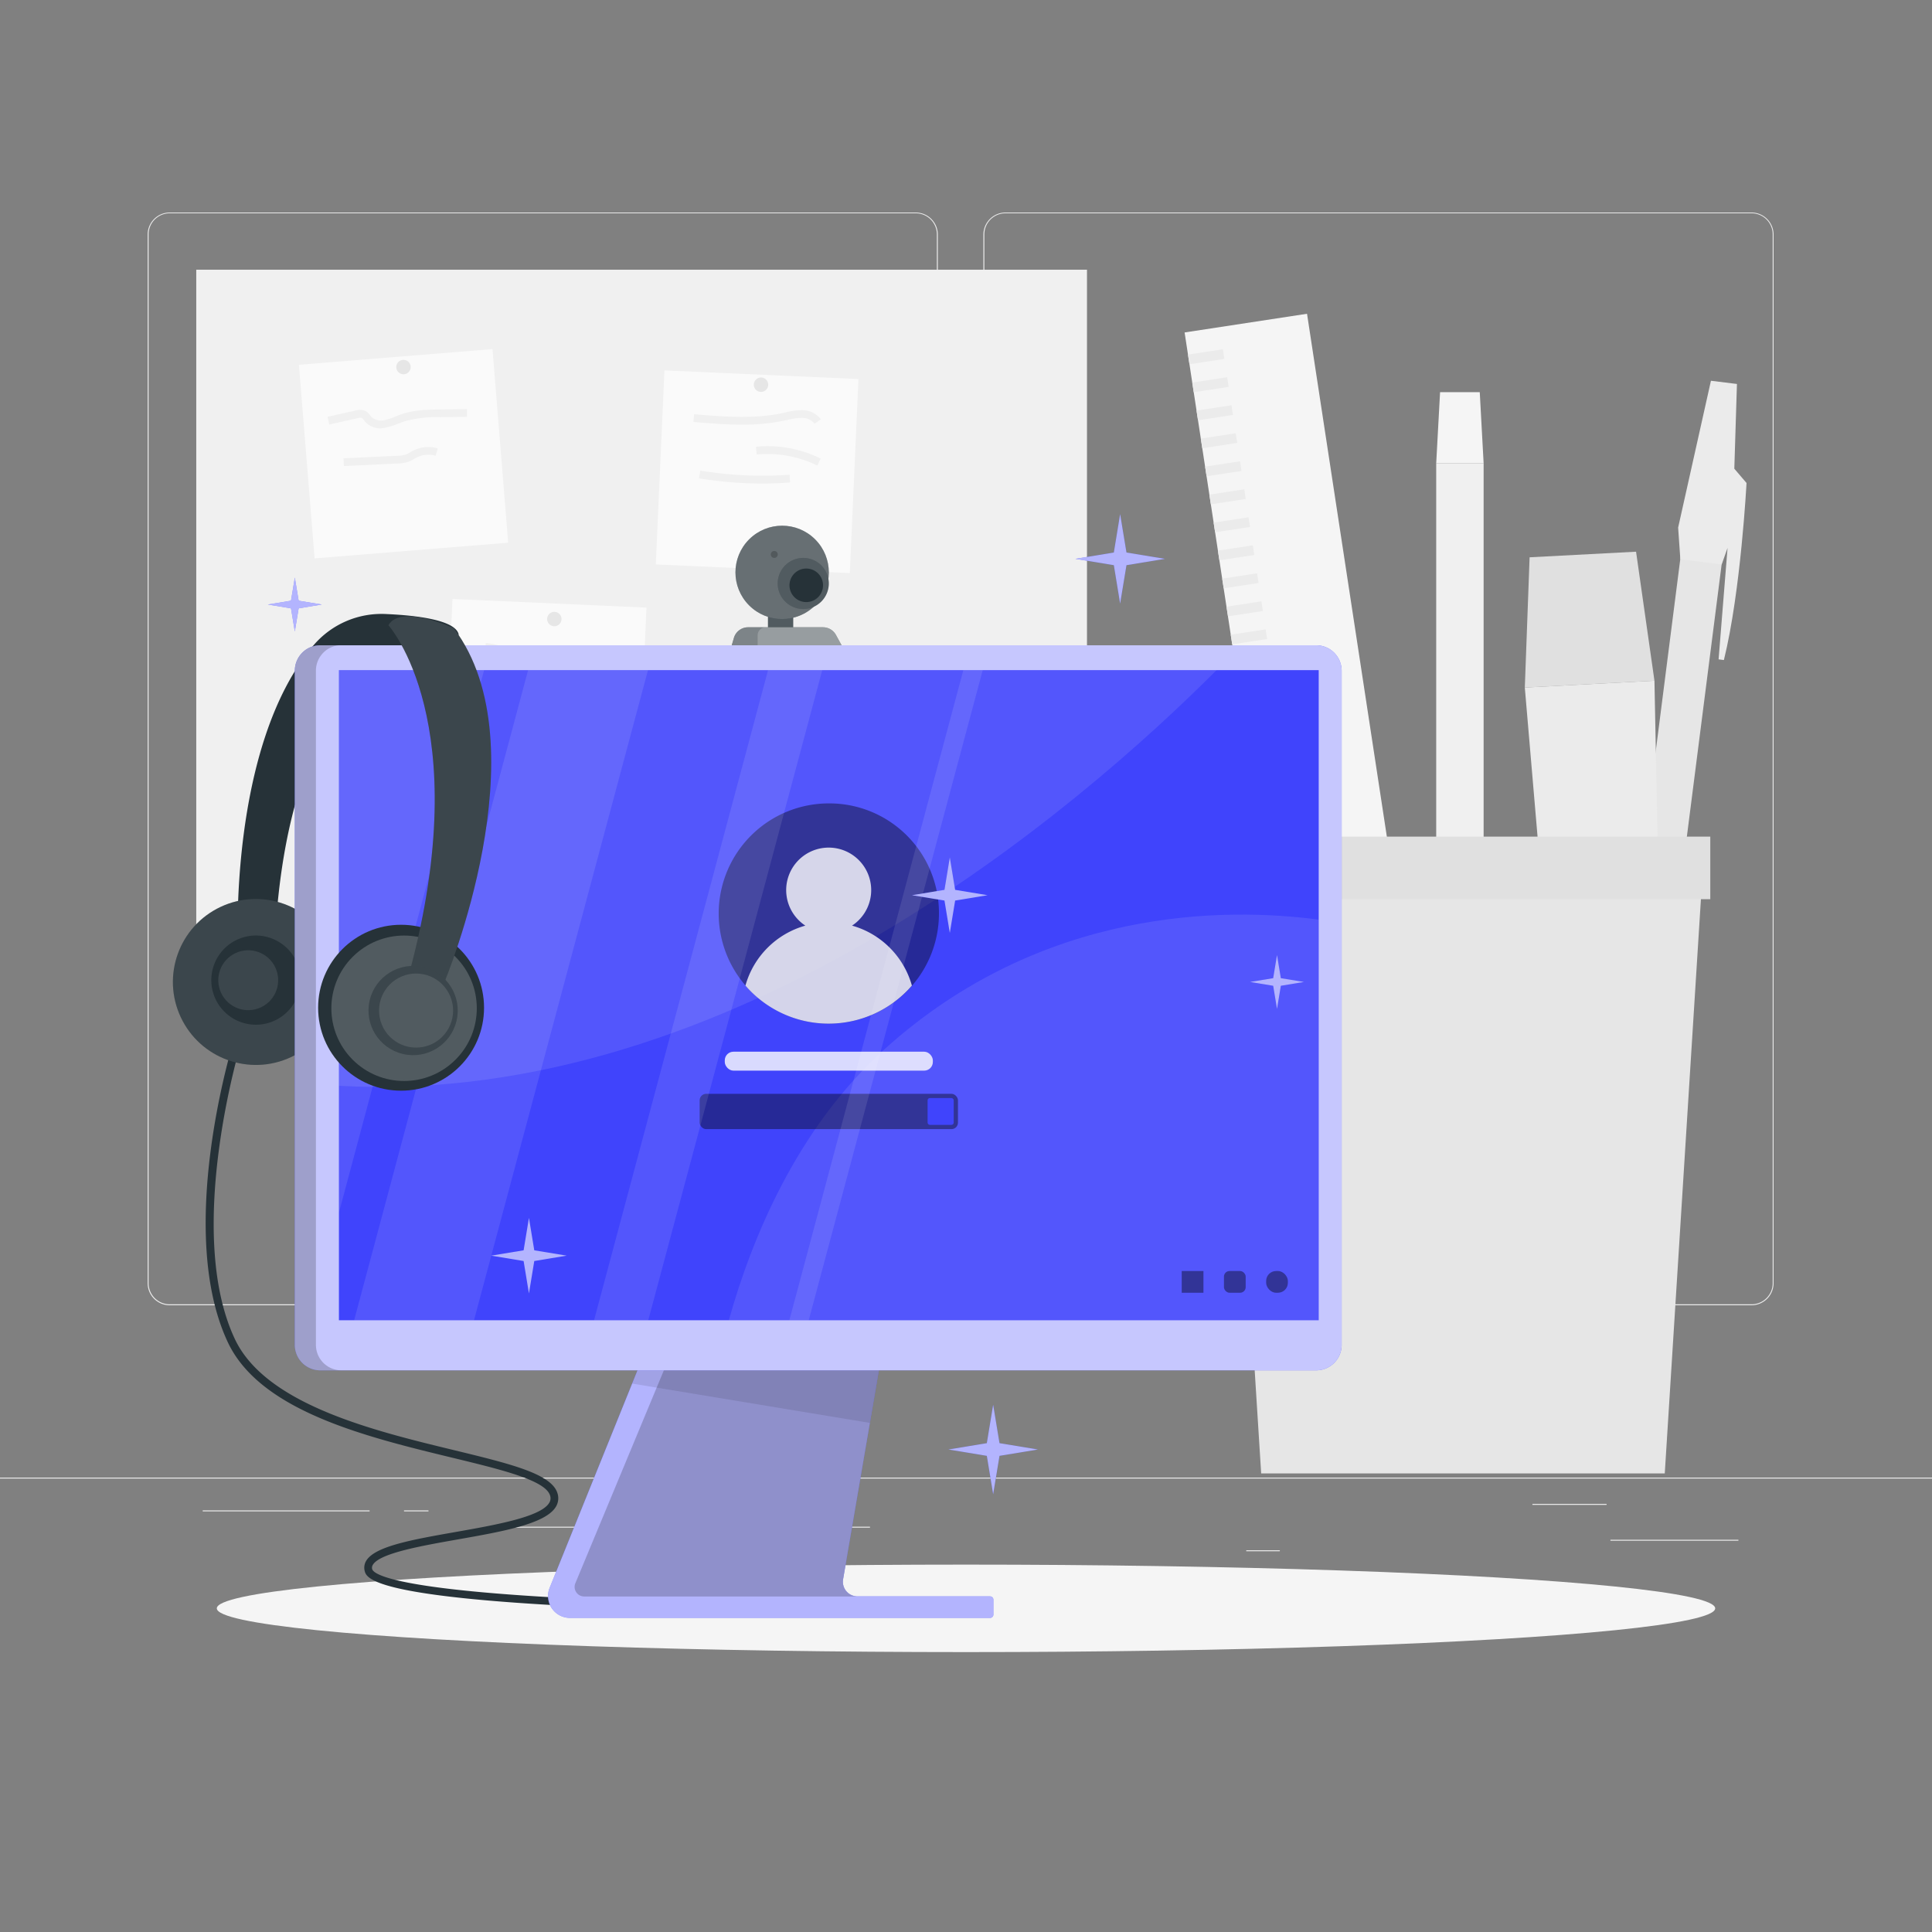 <svg xmlns="http://www.w3.org/2000/svg" viewBox="0 0 500 500"><rect x="0" y="0" width="500" height="500" fill="#808080" stroke="none"/><g id="freepik--background-complete--inject-44"><rect y="382.4" width="500" height="0.25" style="fill:#ebebeb"></rect><rect x="416.78" y="398.49" width="33.12" height="0.25" style="fill:#ebebeb"></rect><rect x="322.53" y="401.21" width="8.69" height="0.25" style="fill:#ebebeb"></rect><rect x="396.59" y="389.21" width="19.19" height="0.25" style="fill:#ebebeb"></rect><rect x="52.46" y="390.89" width="43.19" height="0.25" style="fill:#ebebeb"></rect><rect x="104.56" y="390.89" width="6.33" height="0.25" style="fill:#ebebeb"></rect><rect x="131.47" y="395.11" width="93.68" height="0.25" style="fill:#ebebeb"></rect><path d="M237,337.8H43.91a5.71,5.71,0,0,1-5.7-5.71V60.66A5.71,5.71,0,0,1,43.91,55H237a5.71,5.71,0,0,1,5.71,5.71V332.09A5.71,5.71,0,0,1,237,337.8ZM43.91,55.2a5.46,5.46,0,0,0-5.45,5.46V332.09a5.46,5.46,0,0,0,5.45,5.46H237a5.47,5.47,0,0,0,5.46-5.46V60.66A5.47,5.47,0,0,0,237,55.2Z" style="fill:#ebebeb"></path><path d="M453.31,337.8H260.21a5.72,5.72,0,0,1-5.71-5.71V60.66A5.72,5.72,0,0,1,260.21,55h193.1A5.71,5.71,0,0,1,459,60.66V332.09A5.71,5.71,0,0,1,453.31,337.8ZM260.21,55.2a5.47,5.47,0,0,0-5.46,5.46V332.09a5.47,5.47,0,0,0,5.46,5.46h193.1a5.47,5.47,0,0,0,5.46-5.46V60.66a5.47,5.47,0,0,0-5.46-5.46Z" style="fill:#ebebeb"></path><rect x="324.81" y="82.2" width="32.05" height="243.92" transform="translate(-26.92 53.8) rotate(-8.68)" style="fill:#f5f5f5"></rect><rect x="307.59" y="91.04" width="9.14" height="2.53" transform="translate(-10.36 48.19) rotate(-8.68)" style="fill:#ebebeb"></rect><rect x="308.7" y="98.28" width="9.14" height="2.53" transform="translate(-11.44 48.44) rotate(-8.68)" style="fill:#ebebeb"></rect><rect x="309.8" y="105.53" width="9.14" height="2.54" transform="translate(-12.52 48.69) rotate(-8.68)" style="fill:#ebebeb"></rect><rect x="310.91" y="112.78" width="9.14" height="2.53" transform="translate(-13.6 48.94) rotate(-8.68)" style="fill:#ebebeb"></rect><rect x="312.02" y="120.03" width="9.14" height="2.53" transform="translate(-14.68 49.19) rotate(-8.68)" style="fill:#ebebeb"></rect><rect x="313.13" y="127.28" width="9.14" height="2.54" transform="translate(-15.77 49.44) rotate(-8.68)" style="fill:#ebebeb"></rect><rect x="314.23" y="134.53" width="9.14" height="2.53" transform="translate(-16.85 49.69) rotate(-8.68)" style="fill:#ebebeb"></rect><rect x="315.34" y="141.78" width="9.14" height="2.53" transform="translate(-17.93 49.94) rotate(-8.68)" style="fill:#ebebeb"></rect><rect x="316.45" y="149.02" width="9.14" height="2.54" transform="translate(-19.01 50.19) rotate(-8.68)" style="fill:#ebebeb"></rect><rect x="317.56" y="156.28" width="9.14" height="2.53" transform="translate(-20.09 50.44) rotate(-8.68)" style="fill:#ebebeb"></rect><rect x="318.66" y="163.53" width="9.14" height="2.53" transform="translate(-21.18 50.69) rotate(-8.68)" style="fill:#ebebeb"></rect><rect x="319.77" y="170.77" width="9.14" height="2.54" transform="translate(-22.26 50.94) rotate(-8.68)" style="fill:#ebebeb"></rect><rect x="320.88" y="178.03" width="9.14" height="2.53" transform="translate(-23.34 51.19) rotate(-8.68)" style="fill:#ebebeb"></rect><rect x="321.98" y="185.27" width="9.14" height="2.53" transform="translate(-24.42 51.44) rotate(-8.68)" style="fill:#ebebeb"></rect><rect x="323.09" y="192.52" width="9.14" height="2.54" transform="translate(-25.5 51.69) rotate(-8.68)" style="fill:#ebebeb"></rect><rect x="324.2" y="199.78" width="9.14" height="2.53" transform="translate(-26.59 51.94) rotate(-8.68)" style="fill:#ebebeb"></rect><rect x="325.31" y="207.02" width="9.14" height="2.53" transform="translate(-27.67 52.19) rotate(-8.68)" style="fill:#ebebeb"></rect><rect x="326.41" y="214.27" width="9.14" height="2.54" transform="translate(-28.75 52.44) rotate(-8.68)" style="fill:#ebebeb"></rect><rect x="327.52" y="221.52" width="9.14" height="2.53" transform="translate(-29.83 52.69) rotate(-8.68)" style="fill:#ebebeb"></rect><rect x="328.63" y="228.77" width="9.14" height="2.53" transform="matrix(0.99, -0.15, 0.15, 0.99, -30.91, 52.94)" style="fill:#ebebeb"></rect><rect x="329.74" y="236.02" width="9.14" height="2.54" transform="translate(-31.99 53.19) rotate(-8.68)" style="fill:#ebebeb"></rect><rect x="330.84" y="243.27" width="9.14" height="2.53" transform="translate(-33.08 53.44) rotate(-8.68)" style="fill:#ebebeb"></rect><rect x="331.95" y="250.52" width="9.14" height="2.53" transform="translate(-34.17 53.71) rotate(-8.69)" style="fill:#ebebeb"></rect><rect x="333.06" y="257.76" width="9.14" height="2.54" transform="translate(-35.24 53.95) rotate(-8.68)" style="fill:#ebebeb"></rect><rect x="371.69" y="119.89" width="12.27" height="162.39" style="fill:#f0f0f0"></rect><polygon points="382.96 101.49 372.69 101.49 371.69 119.89 383.96 119.89 382.96 101.49" style="fill:#f5f5f5"></polygon><rect x="425.42" y="136.92" width="10.79" height="164.19" transform="translate(31.21 -52.81) rotate(7.28)" style="fill:#e6e6e6"></rect><path d="M452,125l-3.16-3.7.68-21.93-6.73-.83-8.49,38,.57,8.19,10.7,1.36,1.52-4.3-2.32,28.85,1.37.18C450.53,153.09,452,125,452,125Z" style="fill:#ebebeb"></path><polygon points="428.17 176.17 394.62 177.94 395.86 144.23 423.41 142.78 428.17 176.17" style="fill:#e0e0e0"></polygon><polygon points="428.17 176.17 394.62 177.94 402.41 269.05 429.97 267.6 428.17 176.17" style="fill:#ebebeb"></polygon><polygon points="440.84 222.52 316.39 222.52 326.39 381.32 430.84 381.32 440.84 222.52" style="fill:#e6e6e6"></polygon><rect x="314.61" y="216.52" width="128.01" height="16.19" style="fill:#e0e0e0"></rect><rect x="50.79" y="69.8" width="230.52" height="177.35" style="fill:#f0f0f0"></rect><rect x="79.3" y="92.3" width="50.26" height="50.26" transform="translate(-9.13 8.81) rotate(-4.63)" style="fill:#fafafa"></rect><rect x="170.82" y="96.95" width="50.26" height="50.26" transform="translate(5.62 -8.59) rotate(2.55)" style="fill:#fafafa"></rect><rect x="115.97" y="156.1" width="50.26" height="50.26" transform="translate(8.19 -6.09) rotate(2.55)" style="fill:#fafafa"></rect><path d="M106.28,95a1.86,1.86,0,1,1-1.85-1.86A1.85,1.85,0,0,1,106.28,95Z" style="fill:#e6e6e6"></path><path d="M198.81,99.55A1.86,1.86,0,1,1,197,97.7,1.85,1.85,0,0,1,198.81,99.55Z" style="fill:#e6e6e6"></path><path d="M145.32,160.2a1.86,1.86,0,1,1-1.86-1.85A1.86,1.86,0,0,1,145.32,160.2Z" style="fill:#e6e6e6"></path><path d="M98.58,110.85a5.18,5.18,0,0,1-4-1.62,4.45,4.45,0,0,1-.38-.48,2.29,2.29,0,0,0-.52-.57,2.21,2.21,0,0,0-1.26.07l-7.2,1.62-.44-2,7.2-1.62a3.79,3.79,0,0,1,2.65.13,3.65,3.65,0,0,1,1.17,1.14c.09.12.18.24.28.35a3.79,3.79,0,0,0,3.5.84,15.1,15.1,0,0,0,2.81-.92c.53-.21,1-.42,1.59-.61,3.28-1.12,6.71-1.16,10-1.21l6.89-.09,0,2-6.89.09a30.28,30.28,0,0,0-9.41,1.11c-.51.17-1,.37-1.5.56a17.16,17.16,0,0,1-3.18,1A7.45,7.45,0,0,1,98.58,110.85Z" style="fill:#f0f0f0"></path><path d="M89,120.61l-.1-2,13.78-.65a7.73,7.73,0,0,0,2.49-.38,7,7,0,0,0,1-.53c.22-.13.44-.26.67-.38a8.81,8.81,0,0,1,6.45-.64l-.55,1.92a6.71,6.71,0,0,0-5,.5c-.2.1-.4.22-.59.33a10.23,10.23,0,0,1-1.28.66,9.61,9.61,0,0,1-3.14.52Z" style="fill:#f0f0f0"></path><path d="M192,109.9c-4.21,0-8.41-.35-12.54-.7l.17-2c7.59.64,15.44,1.29,23-.31l.76-.17a16.61,16.61,0,0,1,4.14-.57,6.06,6.06,0,0,1,4.92,2.38l-1.65,1.12a4.07,4.07,0,0,0-3.32-1.5,15.75,15.75,0,0,0-3.65.52l-.78.17A52.56,52.56,0,0,1,192,109.9Z" style="fill:#f0f0f0"></path><path d="M211.51,120.48a29.48,29.48,0,0,0-15.68-2.86l-.2-2a31.08,31.08,0,0,1,16.76,3.05Z" style="fill:#f0f0f0"></path><path d="M197.37,125.14a100.89,100.89,0,0,1-16.46-1.35l.33-2a98.7,98.7,0,0,0,23.1,1.07l.14,2C202.11,125.05,199.74,125.14,197.37,125.14Z" style="fill:#f0f0f0"></path><path d="M144.8,172.5A33.37,33.37,0,0,1,133.52,171c-.81-.29-1.61-.63-2.38-1a14.53,14.53,0,0,0-5.46-1.57l0-2a16.06,16.06,0,0,1,6.23,1.74c.74.32,1.51.65,2.26.92,4.07,1.45,8.54,1.41,12.85,1.36a11.67,11.67,0,0,0,3-.29,12.54,12.54,0,0,0,1.48-.58c.34-.15.68-.3,1-.43,3.57-1.37,7.59-.81,10.82-.36l-.28,2c-3.15-.44-6.73-.94-9.83.25-.31.11-.61.25-.92.39a14.29,14.29,0,0,1-1.74.67,13.52,13.52,0,0,1-3.56.37Z" style="fill:#f0f0f0"></path><rect x="132.81" y="181.12" width="21.76" height="2" style="fill:#f0f0f0"></rect><path d="M130.07,195.16l-.06-2c8.41-.26,17-.3,25.37-.13l0,2C147,194.86,138.45,194.9,130.07,195.16Z" style="fill:#f0f0f0"></path></g><g id="freepik--Shadow--inject-44"><ellipse id="freepik--path--inject-44" cx="250" cy="416.24" rx="193.89" ry="11.32" style="fill:#f5f5f5"></ellipse></g><g id="freepik--Monitor--inject-44"><path d="M207.85,417.24c-.27,0-27.93-.1-55.49-1.37-56.48-2.61-57.56-7.54-58-9.39a3.46,3.46,0,0,1,.53-2.73c2.45-3.64,12-5.33,23.07-7.28,10.29-1.82,22-3.88,24.18-7.54a2.22,2.22,0,0,0,.21-1.92c-1.24-3.93-12.47-6.65-25.48-9.8-22.07-5.35-49.53-12-57.91-29.84-13.46-28.65.92-76.11,1.54-78.12l1.91.59c-.15.49-14.77,48.74-1.64,76.68,8,17,36.06,23.77,56.57,28.74,14.71,3.57,25.34,6.14,26.92,11.15a4.23,4.23,0,0,1-.41,3.56c-2.7,4.43-13.79,6.39-25.54,8.46-9.27,1.64-19.79,3.5-21.75,6.44a1.45,1.45,0,0,0-.25,1.18c.27,1.24,5.12,5.47,56.1,7.82,27.51,1.27,55.13,1.37,55.41,1.37Z" style="fill:#263238"></path><rect x="198.75" y="155.71" width="6.53" height="7.52" style="fill:#263238"></rect><rect x="198.75" y="155.71" width="6.53" height="7.52" style="fill:#fff;opacity:0.2"></rect><path d="M188.62,169.57l1.31-4.48a3.83,3.83,0,0,1,3.67-2.75H213a3.82,3.82,0,0,1,3.35,2l2.87,5.24H187.77" style="fill:#263238"></path><path d="M188.62,169.57l1.31-4.48a3.83,3.83,0,0,1,3.67-2.75H213a3.82,3.82,0,0,1,3.35,2l2.87,5.24H187.77" style="fill:#fff;opacity:0.4"></path><path d="M196.08,169.57h23.14l-2.87-5.24a3.82,3.82,0,0,0-3.35-2H198.15a2.08,2.08,0,0,0-2.07,2.08Z" style="fill:#fff;opacity:0.2"></path><circle cx="202.42" cy="148.13" r="12.08" transform="translate(-45.46 186.52) rotate(-45)" style="fill:#263238"></circle><circle cx="202.42" cy="148.13" r="12.08" transform="translate(-45.46 186.52) rotate(-45)" style="fill:#fff;opacity:0.3"></circle><path d="M214.49,151a6.61,6.61,0,1,1-6.6-6.61A6.61,6.61,0,0,1,214.49,151Z" style="fill:#263238"></path><path d="M214.49,151a6.61,6.61,0,1,1-6.6-6.61A6.61,6.61,0,0,1,214.49,151Z" style="fill:#fff;opacity:0.2"></path><path d="M213,151.48a4.34,4.34,0,1,1-4.33-4.34A4.33,4.33,0,0,1,213,151.48Z" style="fill:#263238"></path><path d="M201.28,143.48a.9.9,0,1,1-.89-.89A.89.89,0,0,1,201.28,143.48Z" style="opacity:0.2;isolation:isolate"></path><path d="M118.72,164.3s-44.28-3.05-47.72,82l-9.41-.58s-2.68-52.61,19.63-78.81a23.1,23.1,0,0,1,18.68-8C107.88,159.26,118.07,160.48,118.72,164.3Z" style="fill:#263238"></path><circle cx="66.23" cy="254.13" r="21.47" transform="translate(-101.84 52.33) rotate(-25.18)" style="fill:#263238"></circle><circle cx="66.23" cy="254.13" r="21.47" transform="translate(-101.84 52.33) rotate(-25.18)" style="fill:#fff;opacity:0.1"></circle><path d="M55.37,249.75a11.54,11.54,0,1,0,14.77-6.95A11.53,11.53,0,0,0,55.37,249.75Z" style="fill:#263238"></path><circle cx="64.25" cy="253.67" r="7.75" transform="translate(-101.83 51.45) rotate(-25.18)" style="fill:#fff;opacity:0.1"></circle><path d="M257.09,414v3.85a.86.86,0,0,1-.87.86H147.51a5.66,5.66,0,0,1-5.26-7.78l34.45-85.32,55.67.38-1.9,11.07-12.28,71.65a3.79,3.79,0,0,0,3.73,4.43h34.3A.86.86,0,0,1,257.09,414Z" style="fill:#4044FC"></path><path d="M257.09,414v3.85a.86.86,0,0,1-.87.86H147.51a5.66,5.66,0,0,1-5.26-7.78l21.36-52.89,13.09-32.43,55.67.38-1.9,11.07-5.34,31.16-6.94,40.49a3.79,3.79,0,0,0,3.73,4.43h34.3A.86.86,0,0,1,257.09,414Z" style="fill:#fff;opacity:0.6"></path><path d="M221.92,413.17H151.19a2.48,2.48,0,0,1-2.29-3.43l30.2-72.65h51.37l-12.28,71.65A3.79,3.79,0,0,0,221.92,413.17Z" style="opacity:0.2;isolation:isolate"></path><polygon points="232.37 326.02 230.47 337.09 225.13 368.25 163.61 358.07 176.7 325.64 232.37 326.02" style="opacity:0.1;isolation:isolate"></polygon><path d="M340.62,167H82.89a6.59,6.59,0,0,0-6.59,6.6V348.05a6.59,6.59,0,0,0,6.59,6.59H340.62a6.59,6.59,0,0,0,6.6-6.59V173.57A6.59,6.59,0,0,0,340.62,167Z" style="fill:#4044FC"></path><path d="M340.62,167H82.89a6.59,6.59,0,0,0-6.59,6.6V348.05a6.59,6.59,0,0,0,6.59,6.59H340.62a6.59,6.59,0,0,0,6.6-6.59V173.57A6.59,6.59,0,0,0,340.62,167Z" style="fill:#fff;opacity:0.7"></path><path d="M88.35,354.64H82.89a6.59,6.59,0,0,1-6.59-6.59V173.57a6.59,6.59,0,0,1,6.59-6.6h5.46a6.59,6.59,0,0,0-6.59,6.6V348.05A6.59,6.59,0,0,0,88.35,354.64Z" style="opacity:0.2;isolation:isolate"></path><rect x="87.71" y="173.43" width="253.57" height="168.25" style="fill:#4044FC"></rect><path d="M314.85,173.43C279.79,208.55,189.74,286.73,87.71,281V173.43Z" style="fill:#fff;opacity:0.1"></path><path d="M341.28,238V341.68H188.62c5.85-20.94,17.55-49.62,40.26-70.12C269.72,234.69,317.11,234.8,341.28,238Z" style="fill:#fff;opacity:0.1"></path><rect x="187.57" y="272.18" width="53.85" height="4.9" rx="2.24" style="fill:#fff;opacity:0.8"></rect><rect x="181.07" y="283.08" width="66.85" height="9.14" rx="1.68" style="opacity:0.4;isolation:isolate"></rect><rect x="240.06" y="284.17" width="6.76" height="6.95" rx="0.59" style="fill:#4044FC"></rect><path d="M243,236.41a28.5,28.5,0,1,1-28.49-28.49A28.36,28.36,0,0,1,243,236.41Z" style="opacity:0.4;isolation:isolate"></path><path d="M236,255.07a28.48,28.48,0,0,1-43.08,0,22.41,22.41,0,0,1,15.5-15.52,11,11,0,1,1,12.09,0A22.4,22.4,0,0,1,236,255.07Z" style="fill:#fff;opacity:0.8"></path><rect x="305.83" y="328.94" width="5.62" height="5.62" style="opacity:0.4;isolation:isolate"></rect><rect x="316.76" y="328.94" width="5.62" height="5.62" rx="1.44" style="opacity:0.4;isolation:isolate"></rect><rect x="327.68" y="328.94" width="5.62" height="5.62" rx="2.57" style="opacity:0.4;isolation:isolate"></rect><g style="opacity:0.1"><polygon points="125.29 173.43 87.71 313.85 87.71 173.43 125.29 173.43" style="fill:#fff"></polygon><polygon points="167.7 173.43 122.67 341.68 91.65 341.68 136.67 173.43 167.7 173.43" style="fill:#fff"></polygon><polygon points="212.8 173.43 167.77 341.68 153.74 341.68 198.77 173.43 212.8 173.43" style="fill:#fff"></polygon><polygon points="254.33 173.43 209.3 341.68 204.28 341.68 249.31 173.43 254.33 173.43" style="fill:#fff"></polygon></g><circle cx="103.8" cy="260.8" r="21.47" style="fill:#263238"></circle><circle cx="104.57" cy="260.94" r="18.82" transform="translate(-153.88 150.37) rotate(-45)" style="fill:#263238"></circle><circle cx="104.57" cy="260.94" r="18.82" transform="translate(-153.88 150.37) rotate(-45)" style="fill:#fff;opacity:0.2"></circle><path d="M100.52,161.81s22.8,25.09,5.51,89.67l9,2.65s25.52-60.91,2.42-91.54C117.5,162.59,103.68,156.21,100.52,161.81Z" style="fill:#263238"></path><path d="M100.52,161.81s22.8,25.09,5.51,89.67l9,2.65s25.52-60.91,2.42-91.54C117.5,162.59,103.68,156.21,100.52,161.81Z" style="fill:#fff;opacity:0.1"></path><circle cx="106.91" cy="261.54" r="11.54" transform="translate(-172.19 305.5) rotate(-76.72)" style="fill:#263238"></circle><circle cx="106.91" cy="261.54" r="11.54" transform="translate(-172.19 305.5) rotate(-76.72)" style="fill:#fff;opacity:0.1"></circle><circle cx="107.68" cy="261.54" r="9.59" transform="translate(-91.89 61.11) rotate(-22.5)" style="fill:#263238"></circle><circle cx="107.68" cy="261.54" r="9.59" transform="translate(-91.89 61.11) rotate(-22.5)" style="fill:#fff;opacity:0.2"></circle></g><g id="freepik--Sparkles--inject-44"><polygon points="247.19 230.29 245.81 221.9 244.43 230.29 236.03 231.68 244.43 233.06 245.81 241.45 247.19 233.06 255.58 231.68 247.19 230.29" style="fill:#4044FC"></polygon><polygon points="291.53 142.99 289.89 133.05 288.26 142.99 278.31 144.63 288.26 146.27 289.89 156.21 291.53 146.27 301.48 144.63 291.53 142.99" style="fill:#4044FC"></polygon><polygon points="331.48 253.15 330.49 247.15 329.5 253.15 323.51 254.13 329.5 255.12 330.49 261.11 331.48 255.12 337.47 254.13 331.48 253.15" style="fill:#4044FC"></polygon><polygon points="247.19 230.29 245.81 221.9 244.43 230.29 236.03 231.68 244.43 233.06 245.81 241.45 247.19 233.06 255.58 231.68 247.19 230.29" style="fill:#fff;opacity:0.6"></polygon><polygon points="138.27 323.58 136.89 315.19 135.51 323.58 127.11 324.96 135.51 326.35 136.89 334.74 138.27 326.35 146.66 324.96 138.27 323.58" style="fill:#4044FC"></polygon><polygon points="138.27 323.58 136.89 315.19 135.51 323.58 127.11 324.96 135.51 326.35 136.89 334.74 138.27 326.35 146.66 324.96 138.27 323.58" style="fill:#fff;opacity:0.6"></polygon><polygon points="291.53 142.99 289.89 133.05 288.26 142.99 278.31 144.63 288.26 146.27 289.89 156.21 291.53 146.27 301.48 144.63 291.53 142.99" style="fill:#fff;opacity:0.6"></polygon><polygon points="258.67 373.49 257.03 363.55 255.39 373.49 245.44 375.13 255.39 376.77 257.03 386.71 258.67 376.77 268.61 375.13 258.67 373.49" style="fill:#4044FC"></polygon><polygon points="258.67 373.49 257.03 363.55 255.39 373.49 245.44 375.13 255.39 376.77 257.03 386.71 258.67 376.77 268.61 375.13 258.67 373.49" style="fill:#fff;opacity:0.6"></polygon><polygon points="331.48 253.15 330.49 247.15 329.5 253.15 323.51 254.13 329.5 255.12 330.49 261.11 331.48 255.12 337.47 254.13 331.48 253.15" style="fill:#fff;opacity:0.6"></polygon><polygon points="77.29 155.46 76.3 149.47 75.31 155.46 69.32 156.45 75.31 157.44 76.3 163.43 77.29 157.44 83.28 156.45 77.29 155.46" style="fill:#4044FC"></polygon><polygon points="77.29 155.46 76.3 149.47 75.31 155.46 69.32 156.45 75.31 157.44 76.3 163.43 77.29 157.44 83.28 156.45 77.29 155.46" style="fill:#fff;opacity:0.6"></polygon></g></svg>